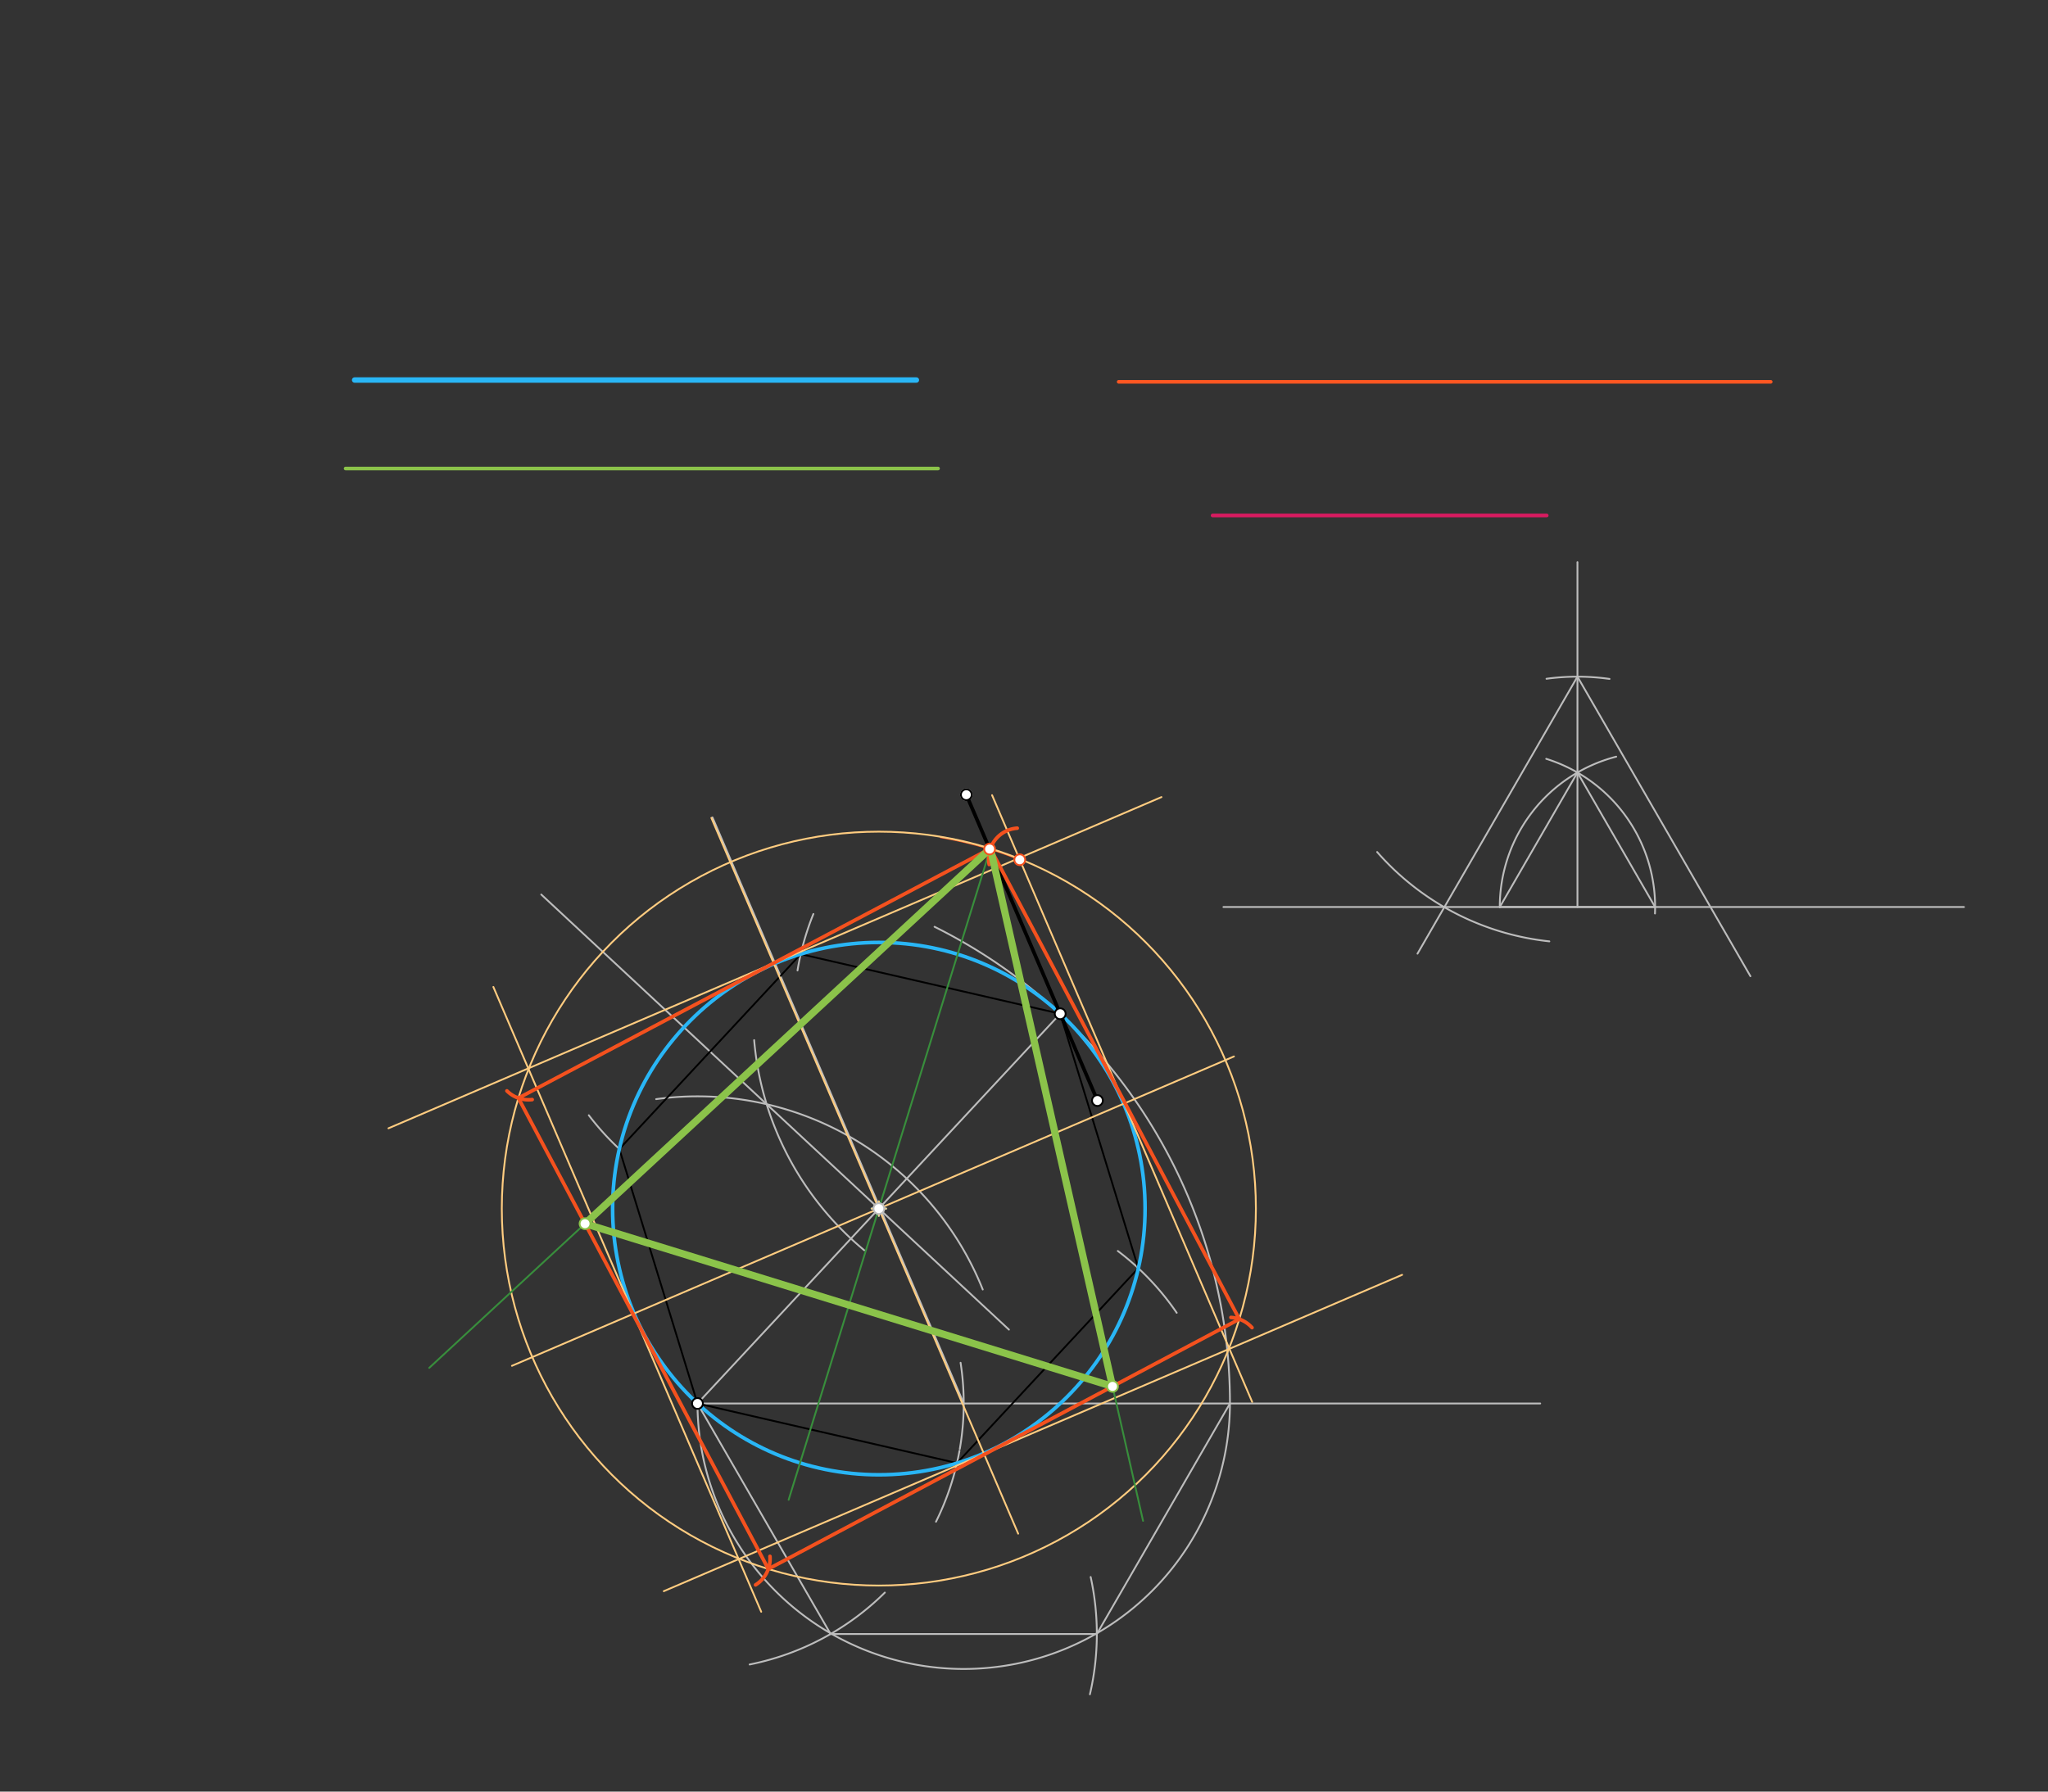 <svg xmlns="http://www.w3.org/2000/svg" class="svg--1it" height="100%" preserveAspectRatio="xMidYMid meet" viewBox="0 0 1133.858 992.126" width="100%"><rect x="0" y="0" width="1133.858" height="992.126" fill="#333333" stroke="none"/><defs><marker id="marker-arrow" markerHeight="16" markerUnits="userSpaceOnUse" markerWidth="24" orient="auto-start-reverse" refX="24" refY="4" viewBox="0 0 24 8"><path d="M 0 0 L 24 4 L 0 8 z" stroke="inherit"></path></marker></defs><g class="aux-layer--1FB"><g class="element--2qn"><line stroke="#BDBDBD" stroke-dasharray="none" stroke-linecap="round" stroke-width="1" x1="386.154" x2="852.729" y1="777.197" y2="777.197"></line></g><g class="element--2qn"><line stroke="#BDBDBD" stroke-dasharray="none" stroke-linecap="round" stroke-width="1" x1="830.344" x2="916.344" y1="502.279" y2="502.279"></line></g><g class="element--2qn"><line stroke="#BDBDBD" stroke-dasharray="none" stroke-linecap="round" stroke-width="1" x1="873.344" x2="873.344" y1="502.279" y2="311.279"></line></g><g class="element--2qn"><path d="M 856.052 420.211 A 86 86 0 0 1 916.269 505.859" fill="none" stroke="#BDBDBD" stroke-dasharray="none" stroke-linecap="round" stroke-width="1"></path></g><g class="element--2qn"><path d="M 830.344 502.279 A 86 86 0 0 1 894.795 419.022" fill="none" stroke="#BDBDBD" stroke-dasharray="none" stroke-linecap="round" stroke-width="1"></path></g><g class="element--2qn"><line stroke="#BDBDBD" stroke-dasharray="none" stroke-linecap="round" stroke-width="1" x1="830.344" x2="873.344" y1="502.279" y2="427.8"></line></g><g class="element--2qn"><line stroke="#BDBDBD" stroke-dasharray="none" stroke-linecap="round" stroke-width="1" x1="873.344" x2="916.344" y1="427.8" y2="502.279"></line></g><g class="element--2qn"><path d="M 856.204 375.876 A 127.559 127.559 0 0 1 891.091 375.96" fill="none" stroke="#BDBDBD" stroke-dasharray="none" stroke-linecap="round" stroke-width="1"></path></g><g class="element--2qn"><line stroke="#BDBDBD" stroke-dasharray="none" stroke-linecap="round" stroke-width="1" x1="830.344" x2="677.344" y1="502.279" y2="502.279"></line></g><g class="element--2qn"><line stroke="#BDBDBD" stroke-dasharray="none" stroke-linecap="round" stroke-width="1" x1="830.344" x2="1087.344" y1="502.279" y2="502.279"></line></g><g class="element--2qn"><line stroke="#BDBDBD" stroke-dasharray="none" stroke-linecap="round" stroke-width="1" x1="873.344" x2="784.784" y1="374.72" y2="528.11"></line></g><g class="element--2qn"><line stroke="#BDBDBD" stroke-dasharray="none" stroke-linecap="round" stroke-width="1" x1="873.344" x2="969.105" y1="374.72" y2="540.582"></line></g><g class="element--2qn"><path d="M 762.445 471.821 A 147.402 147.402 0 0 0 857.783 521.298" fill="none" stroke="#BDBDBD" stroke-dasharray="none" stroke-linecap="round" stroke-width="1"></path></g><g class="element--2qn"><path d="M 531.822 754.657 A 147.402 147.402 0 0 1 531.388 802.379" fill="none" stroke="#BDBDBD" stroke-dasharray="none" stroke-linecap="round" stroke-width="1"></path></g><g class="element--2qn"><path d="M 386.154 777.197 A 147.402 147.402 0 0 0 680.957 777.197" fill="none" stroke="#BDBDBD" stroke-dasharray="none" stroke-linecap="round" stroke-width="1"></path></g><g class="element--2qn"><path d="M 415.024 921.744 A 147.402 147.402 0 0 0 489.879 881.926" fill="none" stroke="#BDBDBD" stroke-dasharray="none" stroke-linecap="round" stroke-width="1"></path></g><g class="element--2qn"><path d="M 603.838 873.294 A 147.402 147.402 0 0 1 603.422 938.249" fill="none" stroke="#BDBDBD" stroke-dasharray="none" stroke-linecap="round" stroke-width="1"></path></g><g class="element--2qn"><line stroke="#BDBDBD" stroke-dasharray="none" stroke-linecap="round" stroke-width="1" x1="386.154" x2="459.854" y1="777.197" y2="904.85"></line></g><g class="element--2qn"><line stroke="#BDBDBD" stroke-dasharray="none" stroke-linecap="round" stroke-width="1" x1="459.854" x2="607.256" y1="904.85" y2="904.85"></line></g><g class="element--2qn"><line stroke="#BDBDBD" stroke-dasharray="none" stroke-linecap="round" stroke-width="1" x1="607.256" x2="680.957" y1="904.85" y2="777.197"></line></g><g class="element--2qn"><line stroke="#BDBDBD" stroke-dasharray="none" stroke-linecap="round" stroke-width="1" x1="533.555" x2="394.466" y1="777.197" y2="452.655"></line></g><g class="element--2qn"><path d="M 680.957 777.197 A 294.803 294.803 0 0 0 517.405 513.223" fill="none" stroke="#BDBDBD" stroke-dasharray="none" stroke-linecap="round" stroke-width="1"></path></g><g class="element--2qn"><line stroke="#BDBDBD" stroke-dasharray="none" stroke-linecap="round" stroke-width="1" x1="586.98" x2="386.154" y1="561.378" y2="777.197"></line></g><g class="element--2qn"><path d="M 544.089 714.085 A 170.079 170.079 0 0 0 363.278 608.663" fill="none" stroke="#BDBDBD" stroke-dasharray="none" stroke-linecap="round" stroke-width="1"></path></g><g class="element--2qn"><path d="M 478.488 692.36 A 170.079 170.079 0 0 1 417.53 575.987" fill="none" stroke="#BDBDBD" stroke-dasharray="none" stroke-linecap="round" stroke-width="1"></path></g><g class="element--2qn"><line stroke="#BDBDBD" stroke-dasharray="none" stroke-linecap="round" stroke-width="1" x1="299.662" x2="558.592" y1="495.367" y2="736.31"></line></g><g class="element--2qn"><g class="center--1s5"><line x1="482.567" y1="669.288" x2="490.567" y2="669.288" stroke="#BDBDBD" stroke-width="1" stroke-linecap="round"></line><line x1="486.567" y1="665.288" x2="486.567" y2="673.288" stroke="#BDBDBD" stroke-width="1" stroke-linecap="round"></line><circle class="hit--230" cx="486.567" cy="669.288" r="4" stroke="none" fill="transparent"></circle></g><circle cx="486.567" cy="669.288" fill="none" r="147.402" stroke="#BDBDBD" stroke-dasharray="none" stroke-width="1"></circle></g><g class="element--2qn"><path d="M 441.543 537.393 A 147.402 147.402 0 0 1 450.32 506.14" fill="none" stroke="#BDBDBD" stroke-dasharray="none" stroke-linecap="round" stroke-width="1"></path></g><g class="element--2qn"><path d="M 343.245 636.595 A 147.402 147.402 0 0 1 325.983 617.586" fill="none" stroke="#BDBDBD" stroke-dasharray="none" stroke-linecap="round" stroke-width="1"></path></g><g class="element--2qn"><path d="M 518.206 842.69 A 147.402 147.402 0 0 0 531.212 803.376" fill="none" stroke="#BDBDBD" stroke-dasharray="none" stroke-linecap="round" stroke-width="1"></path></g><g class="element--2qn"><path d="M 618.877 692.751 A 147.402 147.402 0 0 1 651.476 726.984" fill="none" stroke="#BDBDBD" stroke-dasharray="none" stroke-linecap="round" stroke-width="1"></path></g><g class="element--2qn"><line stroke="#000000" stroke-dasharray="none" stroke-linecap="round" stroke-width="1" x1="586.98" x2="443.321" y1="561.378" y2="528.373"></line></g><g class="element--2qn"><line stroke="#000000" stroke-dasharray="none" stroke-linecap="round" stroke-width="1" x1="443.321" x2="342.908" y1="528.373" y2="636.282"></line></g><g class="element--2qn"><line stroke="#000000" stroke-dasharray="none" stroke-linecap="round" stroke-width="1" x1="342.908" x2="386.154" y1="636.282" y2="777.197"></line></g><g class="element--2qn"><line stroke="#000000" stroke-dasharray="none" stroke-linecap="round" stroke-width="1" x1="386.154" x2="529.812" y1="777.197" y2="810.203"></line></g><g class="element--2qn"><line stroke="#000000" stroke-dasharray="none" stroke-linecap="round" stroke-width="1" x1="529.812" x2="630.226" y1="810.203" y2="702.293"></line></g><g class="element--2qn"><line stroke="#000000" stroke-dasharray="none" stroke-linecap="round" stroke-width="1" x1="630.226" x2="586.98" y1="702.293" y2="561.378"></line></g><g class="element--2qn"><line stroke="#29B6F6" stroke-dasharray="none" stroke-linecap="round" stroke-width="3" x1="196.344" x2="507.344" y1="210.445" y2="210.445"></line></g><g class="element--2qn"><g class="center--1s5"><line x1="482.567" y1="669.288" x2="490.567" y2="669.288" stroke="#29B6F6" stroke-width="1" stroke-linecap="round"></line><line x1="486.567" y1="665.288" x2="486.567" y2="673.288" stroke="#29B6F6" stroke-width="1" stroke-linecap="round"></line><circle class="hit--230" cx="486.567" cy="669.288" r="4" stroke="none" fill="transparent"></circle></g><circle cx="486.567" cy="669.288" fill="none" r="147.402" stroke="#29B6F6" stroke-dasharray="none" stroke-width="2"></circle></g><g class="element--2qn"><line stroke="#FF5722" stroke-dasharray="none" stroke-linecap="round" stroke-width="2" x1="619.344" x2="980.344" y1="211.445" y2="211.445"></line></g><g class="element--2qn"><line stroke="#FFCC80" stroke-dasharray="none" stroke-linecap="round" stroke-width="1" x1="283.442" x2="683.166" y1="756.341" y2="585.031"></line></g><g class="element--2qn"><line stroke="#FFCC80" stroke-dasharray="none" stroke-linecap="round" stroke-width="1" x1="393.839" x2="563.71" y1="452.923" y2="849.288"></line></g><g class="element--2qn"><line stroke="#FFCC80" stroke-dasharray="none" stroke-linecap="round" stroke-width="1" x1="215.073" x2="643.039" y1="624.814" y2="441.4"></line></g><g class="element--2qn"><line stroke="#FFCC80" stroke-dasharray="none" stroke-linecap="round" stroke-width="1" x1="273.146" x2="421.439" y1="546.53" y2="892.547"></line></g><g class="element--2qn"><line stroke="#FFCC80" stroke-dasharray="none" stroke-linecap="round" stroke-width="1" x1="367.5" x2="776.276" y1="881.144" y2="705.954"></line></g><g class="element--2qn"><line stroke="#FFCC80" stroke-dasharray="none" stroke-linecap="round" stroke-width="1" x1="549.257" x2="693.257" y1="440.34" y2="776.34"></line></g><g class="element--2qn"><path d="M 563.986 475.741 A 208.456 208.456 0 0 0 520.809 463.663" fill="none" stroke="#FF5722" stroke-dasharray="none" stroke-linecap="round" stroke-width="1"></path></g><g class="element--2qn"><g class="center--1s5"><line x1="482.567" y1="669.288" x2="490.567" y2="669.288" stroke="#FFCC80" stroke-width="1" stroke-linecap="round"></line><line x1="486.567" y1="665.288" x2="486.567" y2="673.288" stroke="#FFCC80" stroke-width="1" stroke-linecap="round"></line><circle class="hit--230" cx="486.567" cy="669.288" r="4" stroke="none" fill="transparent"></circle></g><circle cx="486.567" cy="669.288" fill="none" r="208.744" stroke="#FFCC80" stroke-dasharray="none" stroke-width="1"></circle></g><g class="element--2qn"><line stroke="#388E3C" stroke-dasharray="none" stroke-linecap="round" stroke-width="1" x1="548.332" x2="436.62" y1="469.891" y2="830.531"></line></g><g class="element--2qn"><line stroke="#388E3C" stroke-dasharray="none" stroke-linecap="round" stroke-width="1" x1="548.332" x2="237.634" y1="469.891" y2="757.49"></line></g><g class="element--2qn"><line stroke="#388E3C" stroke-dasharray="none" stroke-linecap="round" stroke-width="1" x1="548.332" x2="632.843" y1="469.891" y2="842.197"></line></g><g class="element--2qn"><circle cx="535" cy="440.092" r="3" stroke="#BDBDBD" stroke-width="1" fill="#ffffff"></circle>}</g><g class="element--2qn"><circle cx="486.567" cy="669.288" r="3" stroke="#BDBDBD" stroke-width="1" fill="#ffffff"></circle>}</g></g><g class="main-layer--3Vd"><g class="element--2qn"><line stroke="#000000" stroke-dasharray="none" stroke-linecap="round" stroke-width="2" x1="535" x2="607.58" y1="440.092" y2="609.446"></line></g><g class="element--2qn"><path d="M 547.648 478.741 A 17.008 17.008 0 0 1 563.174 458.615" fill="none" stroke="#F4511E" stroke-dasharray="none" stroke-linecap="round" stroke-width="2"></path></g><g class="element--2qn"><path d="M 280.661 604.098 A 17.008 17.008 0 0 0 294.634 608.921" fill="none" stroke="#F4511E" stroke-dasharray="none" stroke-linecap="round" stroke-width="2"></path></g><g class="element--2qn"><path d="M 418.311 877.66 A 17.008 17.008 0 0 0 426.284 861.858" fill="none" stroke="#F4511E" stroke-dasharray="none" stroke-linecap="round" stroke-width="2"></path></g><g class="element--2qn"><path d="M 681.496 729.567 A 17.008 17.008 0 0 1 693.159 735.201" fill="none" stroke="#F4511E" stroke-dasharray="none" stroke-linecap="round" stroke-width="2"></path></g><g class="element--2qn"><line stroke="#F4511E" stroke-dasharray="none" stroke-linecap="round" stroke-width="2" x1="548.332" x2="287" y1="469.891" y2="608.074"></line></g><g class="element--2qn"><line stroke="#F4511E" stroke-dasharray="none" stroke-linecap="round" stroke-width="2" x1="287" x2="425.374" y1="608.074" y2="868.861"></line></g><g class="element--2qn"><line stroke="#F4511E" stroke-dasharray="none" stroke-linecap="round" stroke-width="2" x1="425.374" x2="686.134" y1="868.861" y2="730.502"></line></g><g class="element--2qn"><line stroke="#F4511E" stroke-dasharray="none" stroke-linecap="round" stroke-width="2" x1="686.134" x2="548.332" y1="730.502" y2="469.891"></line></g><g class="element--2qn"><line stroke="#8BC34A" stroke-dasharray="none" stroke-linecap="round" stroke-width="2" x1="191.344" x2="519.344" y1="259.445" y2="259.445"></line></g><g class="element--2qn"><line stroke="#8BC34A" stroke-dasharray="none" stroke-linecap="round" stroke-width="4" x1="548.332" x2="323.907" y1="469.891" y2="677.631"></line></g><g class="element--2qn"><line stroke="#8BC34A" stroke-dasharray="none" stroke-linecap="round" stroke-width="4" x1="323.907" x2="615.943" y1="677.631" y2="767.745"></line></g><g class="element--2qn"><line stroke="#8BC34A" stroke-dasharray="none" stroke-linecap="round" stroke-width="4" x1="615.943" x2="548.332" y1="767.745" y2="469.891"></line></g><g class="element--2qn"><line stroke="#D81B60" stroke-dasharray="none" stroke-linecap="round" stroke-width="2" x1="671.344" x2="856.344" y1="285.445" y2="285.445"></line></g><g class="element--2qn"><circle cx="535" cy="440.092" r="3" stroke="#000000" stroke-width="1" fill="#ffffff"></circle>}</g><g class="element--2qn"><circle cx="607.58" cy="609.446" r="3" stroke="#000000" stroke-width="1" fill="#ffffff"></circle>}</g><g class="element--2qn"><circle cx="386.154" cy="777.197" r="3" stroke="#000000" stroke-width="1" fill="#ffffff"></circle>}</g><g class="element--2qn"><circle cx="586.98" cy="561.378" r="3" stroke="#000000" stroke-width="1" fill="#ffffff"></circle>}</g><g class="element--2qn"><circle cx="564.582" cy="476.099" r="3" stroke="#F4511E" stroke-width="1" fill="#ffffff"></circle>}</g><g class="element--2qn"><circle cx="547.891" cy="470.171" r="3" stroke="#F4511E" stroke-width="1" fill="#ffffff"></circle>}</g><g class="element--2qn"><circle cx="323.907" cy="677.631" r="3" stroke="#8BC34A" stroke-width="1" fill="#ffffff"></circle>}</g><g class="element--2qn"><circle cx="615.943" cy="767.745" r="3" stroke="#8BC34A" stroke-width="1" fill="#ffffff"></circle>}</g></g><g class="snaps-layer--2PT"></g><g class="temp-layer--rAP"></g></svg>